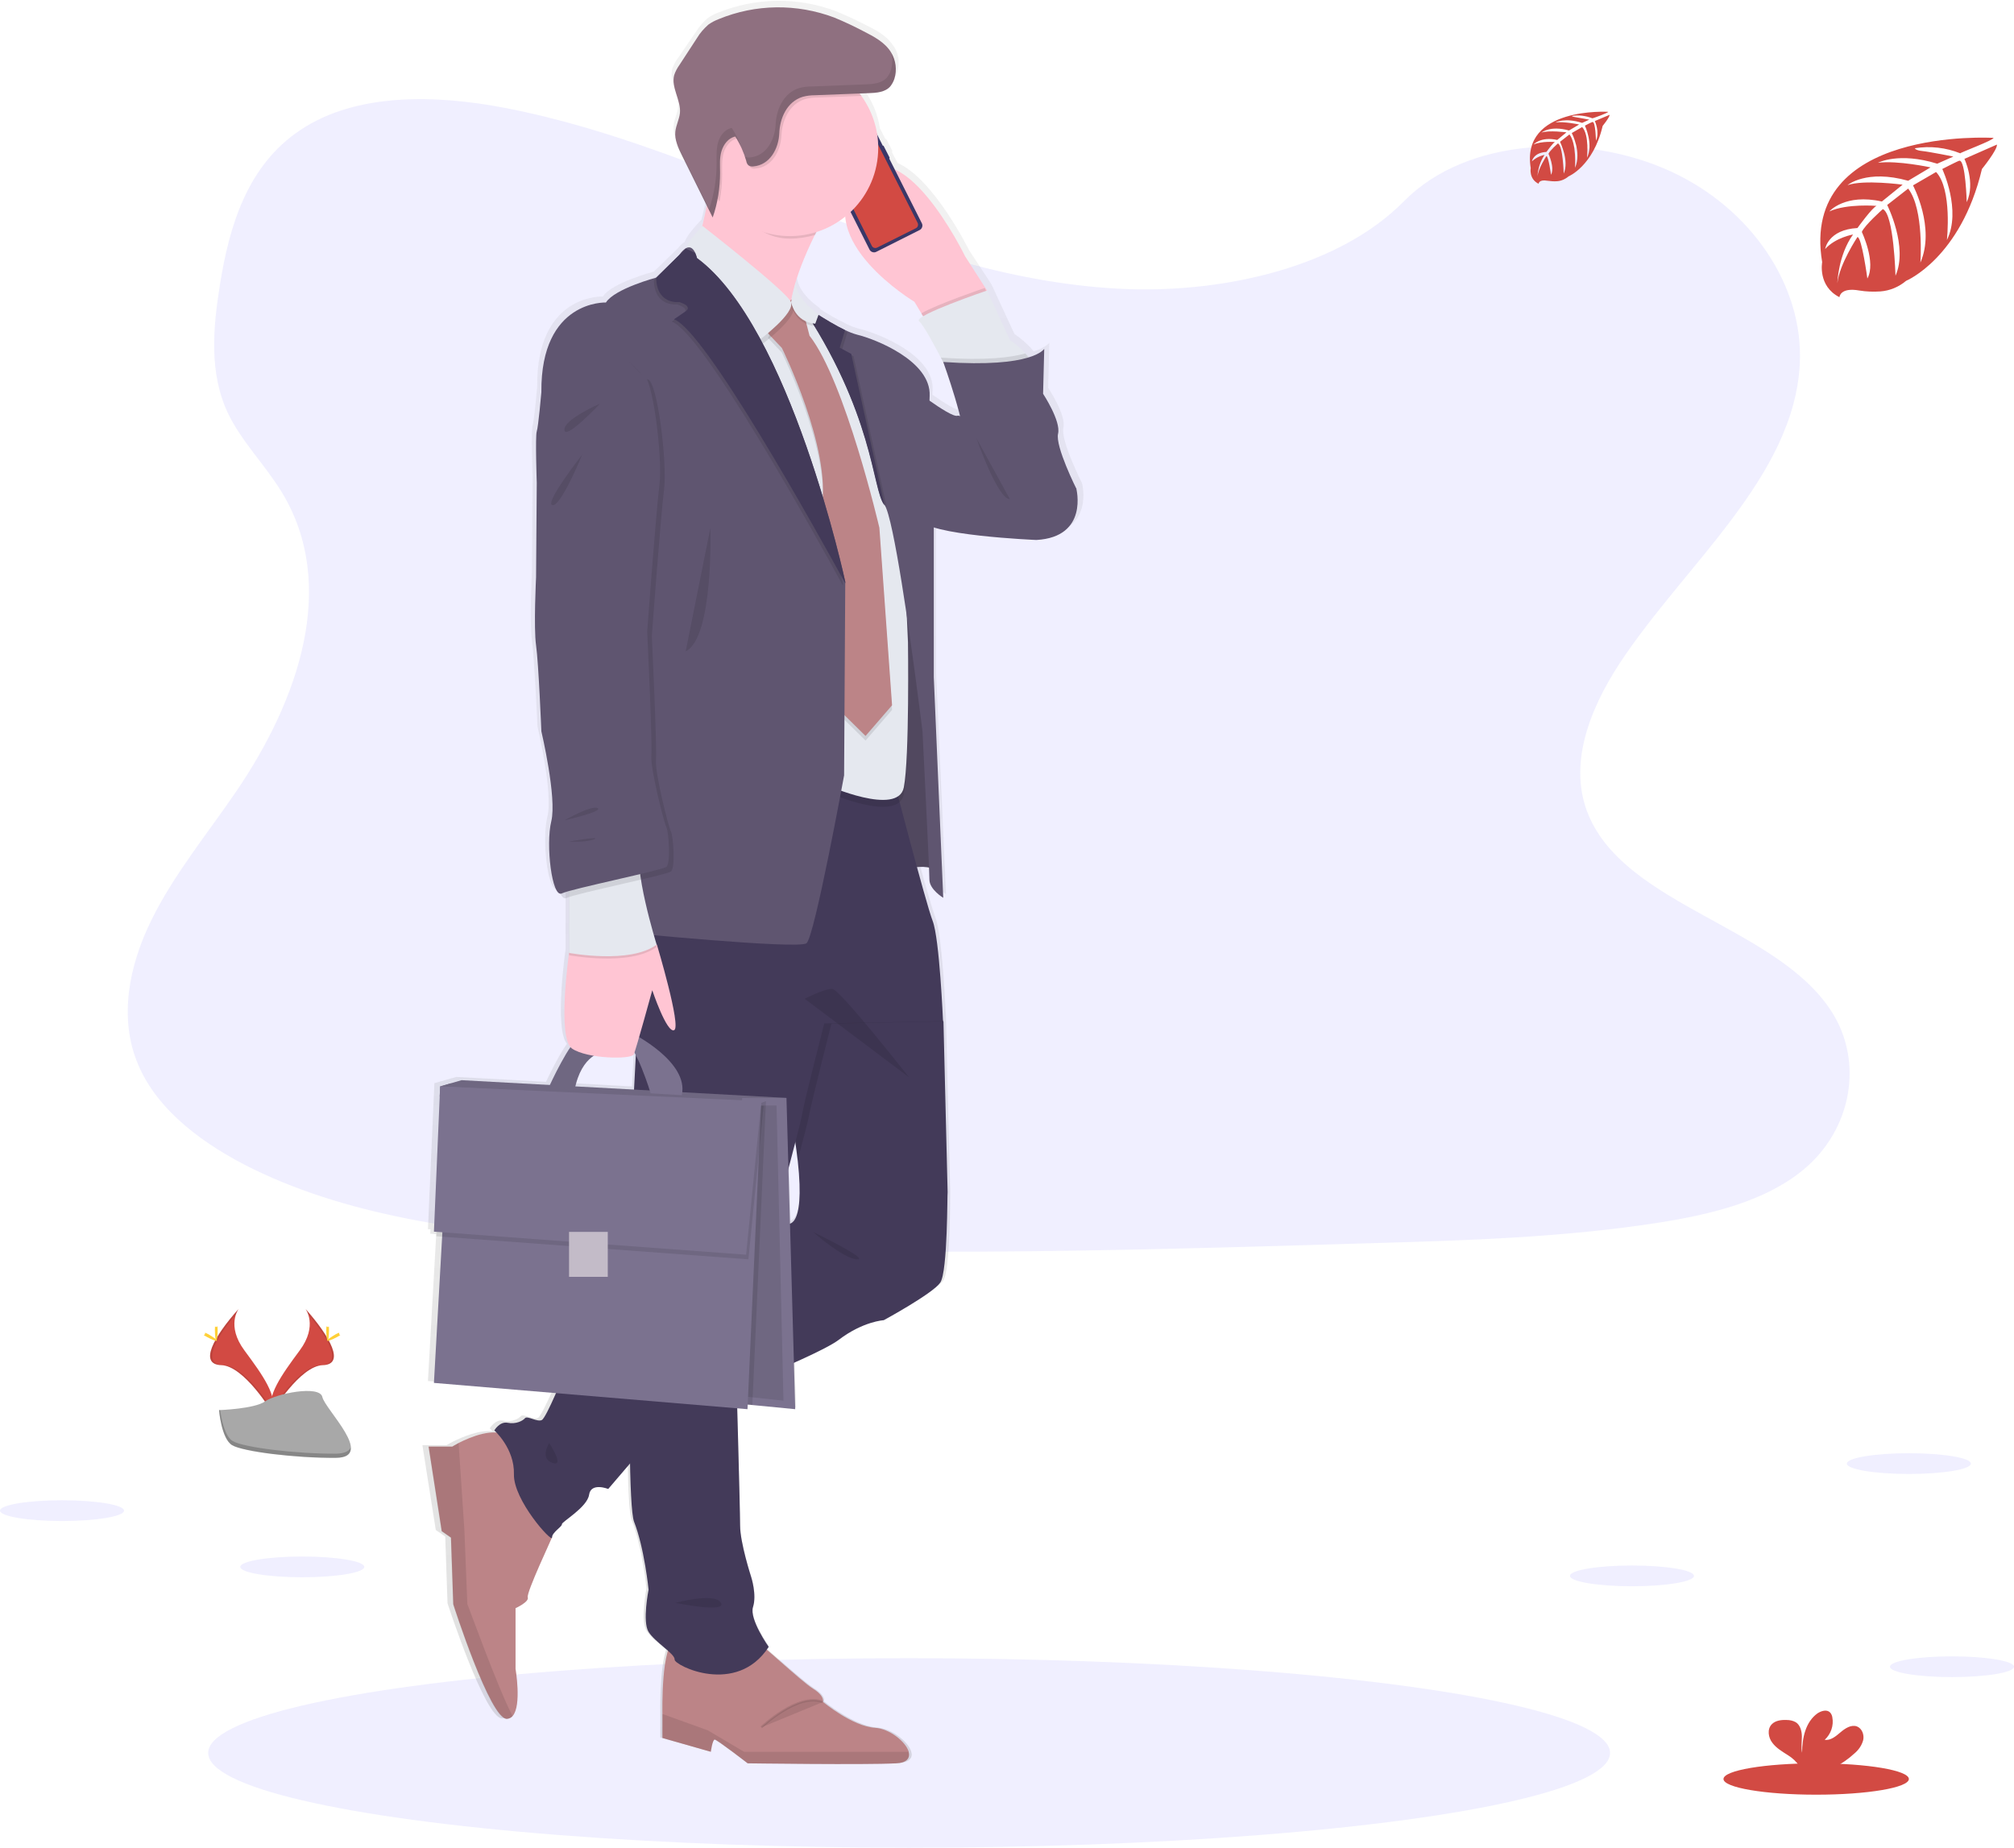 <?xml version="1.0" encoding="UTF-8"?> <!-- Generator: Adobe Illustrator 22.1.0, SVG Export Plug-In . SVG Version: 6.00 Build 0) --> <svg xmlns="http://www.w3.org/2000/svg" xmlns:xlink="http://www.w3.org/1999/xlink" id="_x36_968ac48-3a8f-41ea-a7fd-90e9ec00ee17" x="0px" y="0px" viewBox="0 0 873.5 801.4" style="enable-background:new 0 0 873.5 801.4;" xml:space="preserve"> <style type="text/css"> .st0{opacity:0.1;fill:#6C63FF;enable-background:new ;} .st1{fill:url(#SVGID_1_);} .st2{fill:#FFC5D3;} .st3{fill:#3A3768;} .st4{fill:#D24A43;} .st5{fill:#E6E8EC;} .st6{fill:#5F5570;} .st7{opacity:0.15;enable-background:new ;} .st8{fill:#BC8487;} .st9{opacity:0.1;enable-background:new ;} .st10{opacity:0.1;stroke:#000000;stroke-miterlimit:10;enable-background:new ;} .st11{fill:#433A59;} .st12{fill:#7B728F;} .st13{fill:#E5E8EF;} .st14{fill:#8F7080;} .st15{fill:#C3BBC8;} .st16{opacity:0.1;} .st17{fill:#FFD037;} .st18{fill:#A8A8A8;} .st19{opacity:0.2;enable-background:new ;} </style> <title>businessman</title> <path class="st0" d="M489.4,125.4c-47.9-1.7-93.5-17.1-137-34s-86.7-35.6-133.4-44.6c-30.1-5.8-64.4-6.6-88.6,9.5 C107,71.8,99.4,98.5,95.4,123.4c-3,18.7-4.8,38.4,3.5,55.9c5.8,12.1,16.1,22.4,23.2,34c24.8,40.5,7.3,90.4-19.6,129.9 c-12.6,18.5-27.2,36.2-36.9,56s-14.2,42.4-5.7,62.5c8.4,20,28.5,34.9,50.2,45.5c44.2,21.4,96.2,27.5,146.9,31 c112.3,7.7,225.2,4.4,337.9,1c41.7-1.2,83.5-2.5,124.5-8.9c22.8-3.6,46.3-9.3,62.8-23c21-17.4,26.2-46.9,12.1-68.7 c-23.6-36.6-88.8-45.7-105.3-85c-9.1-21.6,0.3-45.7,13.4-65.8c28.3-43,75.7-80.8,78.2-130c1.7-33.8-21.1-67.6-56.3-83.6 C687.5,57.4,636.3,59.5,609,87.2C580.9,115.8,531.6,126.8,489.4,125.4z"></path> <ellipse class="st0" cx="394.3" cy="760.3" rx="304" ry="41.1"></ellipse> <linearGradient id="SVGID_1_" gradientUnits="userSpaceOnUse" x1="489.875" y1="-12.108" x2="489.875" y2="752.697" gradientTransform="matrix(1 0 0 -1 -163.24 752.72)"> <stop offset="0" style="stop-color:#808080;stop-opacity:0.25"></stop> <stop offset="0.54" style="stop-color:#808080;stop-opacity:0.12"></stop> <stop offset="1" style="stop-color:#808080;stop-opacity:0.1"></stop> </linearGradient> <path class="st1" d="M469.3,209.6c0,0-9.4-18.6-8.1-24.1s-6.6-17.3-6.6-17.3l0.5-19.6c0,0-1.1,2-6.8,3.8c-0.5-0.6-1-1.3-1.5-1.8 c-2.1-2.1-4.3-4.1-6.8-5.7l-10-21.6l-9.7-14.8c0,0-15.3-31-31-37.8l-2.5-4.8c0.2-0.1,0.2-0.3,0.2-0.5l-2.5-4.9 c-0.1-0.2-0.3-0.3-0.5-0.2l-2.4-4.7c-0.9-6.1-3.3-11.9-7-16.9c-0.3-0.3-0.5-0.7-0.8-1l3.9-0.1c3.4-0.1,7.3-0.4,9.6-3 c0.8-1,1.4-2.1,1.8-3.3c0.3-1,0.5-1.9,0.6-2.9c0-0.2,0-0.3,0-0.4c0-0.3,0-0.7,0-1c0-0.3,0-0.5,0-0.8s0-0.4,0-0.6s-0.1-0.7-0.2-1 c0-0.1,0-0.3-0.1-0.4c-0.1-0.4-0.2-0.8-0.3-1.2c0-0.1-0.1-0.2-0.1-0.2c-0.1-0.4-0.3-0.8-0.5-1.2c0-0.1-0.1-0.1-0.1-0.2 c-0.2-0.4-0.4-0.8-0.6-1.1l-0.1-0.1l0,0c-0.1-0.2-0.2-0.3-0.3-0.4c-2.7-4.3-7.5-6.8-12-9c-4.2-2.2-8.6-4.2-13-6 c-16.5-6.2-34.7-5.9-51,0.7c-1.6,0.6-3.1,1.4-4.5,2.4c-2,1.7-3.6,3.6-5,5.8l-7.8,11.4c-1.1,1.4-1.9,3-2.5,4.6 c-1.5,5.4,3.1,10.9,2.6,16.5c-0.3,2.8-1.8,5.3-2,8.1c-0.4,3.6,1.3,7.1,2.9,10.3l11.1,22c-0.6,2.9-1.2,5.9-2,8.7l0,0 c-5.1,5.3-6.8,8.2-7.3,9.7l-0.2,0.1l0,0c-1,0.7-1.9,1.5-2.6,2.5l-10.5,10.2c0,0-18.3,4.8-22.1,10.8c0,0-28.8-1.3-28.5,38.9 c0,0-1.3,15.1-2,17.1s0,22.3,0,22.3l-0.3,41.2c0,0-1.1,21.8,0,29.6s2.4,37.4,2.4,37.4s6.9,28.9,4.3,39.1c-2.4,9.9,0,31.4,4,31.5 c0.8,1.6,1.6,2.3,2.6,1.9c0.4-0.2,0.8-0.3,1.3-0.5v24.6c0,0-5,34.5,0.6,41c-3.7,5.2-8,14.2-9.1,16.5l-38.9-2.1l-5,1.4l0,0l-4.5,1.3 l-2.8,63.3l1.1,0.1l-0.1,1.9l2.6,0.2l-3.6,63.7l53.9,4.4c-2.4,5.3-5.1,11-6.2,11.6c-2,1-6.4-2-7.4-0.8s-4.1,2.8-7.6,2 s-5.9,3.3-5.9,3.3s0.5,0.5,1.3,1.3c-5.8-0.7-13.1,2.4-17.1,4.4c-1.8,0.9-2.9,1.6-2.9,1.6h-10.5l5.8,36.8l4.1,2.8l1,29 c0,0,16.3,50.2,23.7,49.9c1,0,1.9-0.5,2.5-1.3c4-4.6,1.2-20.5,1.2-20.5v-26.4c0,0,6.1-2.7,5.4-4.7s9.8-24,10.8-26 c0.1,0,0.1-0.1,0.1-0.2c0-2.3,4.6-4.8,4.3-5.8s11.2-7.3,12-12.8c0.8-5.5,8.4-2.5,8.4-2.5l9.7-11.1c0.3,13.5,0.8,23,1.8,25.4 c4.6,11.5,6.4,29.6,6.4,29.6s-2.8,13.8,0,18.3c1.7,2.8,5.7,5.7,8.5,8.2c-2.9,8.8-2.5,27.4-2.5,27.4v10.7l21.4,6c0,0,0.7-5.3,1.7-5.3 c1,0,14.6,10.4,14.6,10.4s52.2,0.7,65.5,0c5-0.3,6.4-2.4,5.6-5c-1.3-4.3-8.4-9.9-14.7-10.4c-10.2-0.7-23.1-11.4-23.1-11.4 s1-2.3-4.4-5.7c-3.7-2.3-14.1-11.6-20.5-17.1c0.3-0.4,0.6-0.8,0.9-1.3c0,0-8.6-12-6.9-17.3c1.8-5.3-0.8-13-0.8-13 s-4.8-14.8-4.8-22.3c0-4.8-0.7-31.9-1.2-51.1l4.5,0.4l0.1-1.9l2,0.2l18.9,1.7l-0.6-20.2c9.1-4,16.7-7.7,19.8-10.1 c10.7-8,19.8-8.5,19.8-8.5s21.6-11.5,24.9-16.3s3-39.4,3-39.4l-1.8-74.2v-0.1c0,0-1.5-35.9-4.6-43.7c-1.1-2.9-3.9-12.5-6.9-23.4 c1.7-0.2,3.5-0.1,5.2,0.2c0.1,2.7,0.2,4.5,0.2,5.1c0,4.3,6.1,7.9,6.1,7.9l-4.3-96v-65.3c13.3,4.2,45.5,5.6,45.5,5.6 C474.9,230.7,469.3,209.6,469.3,209.6z M343.6,127.1L343.6,127.1c0.4-2.5,1-5,1.8-7.4L343.6,127.1z M256.2,456.4 c7.9,1.3,17,0.9,17.7-0.6c0.1-0.1,0.2-0.4,0.3-0.8c0.3,0.4,0.5,0.9,0.7,1.4l-0.8,14.5v0.3l-26-1.4C250,462,253.4,458.2,256.2,456.4z M342.9,529.4l-0.7-23.4c1.2-4.3,2.2-8.2,3.1-11.6c0.4,2.8,0.7,5.4,1,7.7C348.8,524.4,345.1,528.7,342.9,529.4z M416.9,177.9 c-1.5,0.6-7.2-3-12.5-6.7c0-0.7,0-1.4,0.1-2c0.8-15.3-24.2-24.8-31.8-26.6c-1.9-0.5-3.6-1.1-5.4-2c-4.1-2-8-4.2-11.8-6.7l0.1-0.3 c0,0-9.8-6.2-10-14c2.2-7.1,5.1-13.9,8.5-20.5c0.2-0.4,0.4-0.8,0.6-1.2c4.7-1.4,9-3.7,12.8-6.8c1.5,20,30.5,37.2,30.5,37.2l3.1,5 l0.7,1.2c-1.6,0.9-2.3,1.7-1.8,2.1c2.2,1.8,7.5,11.7,9.7,15.9l0,0c0.6,1.1,1,1.9,1,1.9s4.7,12.9,7.4,23.6 C417.6,177.8,417.2,177.8,416.9,177.9L416.9,177.9z"></path> <path class="st2" d="M428.1,126l-0.3,0.4l-1.2,1.6l-22.3,15.7l-4.7-7.8l-3-5c0,0-44.4-26.6-25.3-52.2s47.3,32.5,47.3,32.5L428.1,126 z"></path> <path class="st3" d="M382.8,63.2L382.8,63.2c0.2-0.1,0.4,0,0.5,0.2l2.5,4.9c0.1,0.2,0,0.4-0.2,0.5l0,0c-0.2,0.1-0.4,0-0.5-0.2 l-2.5-4.9C382.5,63.5,382.6,63.3,382.8,63.2z"></path> <path class="st3" d="M357.9,70.2L357.9,70.2c0.1-0.1,0.2,0,0.3,0.1l0.7,1.5c0.1,0.1,0,0.2-0.1,0.3l0,0c-0.1,0.1-0.2,0-0.3-0.1 l-0.7-1.5C357.8,70.4,357.8,70.3,357.9,70.2z"></path> <path class="st3" d="M359.6,73.6L359.6,73.6c0.1-0.1,0.3,0,0.3,0.1l1.4,2.8c0.1,0.1,0,0.3-0.1,0.3l0,0c-0.1,0.1-0.3,0-0.3-0.1 l-1.4-2.8C359.5,73.8,359.5,73.7,359.6,73.6z"></path> <path class="st3" d="M361.8,77.9L361.8,77.9c0.1-0.1,0.3,0,0.3,0.1l1.4,2.8c0.1,0.1,0,0.3-0.1,0.3l0,0c-0.1,0.1-0.3,0-0.3-0.1 l-1.4-2.8C361.6,78.1,361.7,78,361.8,77.9z"></path> <path class="st3" d="M356.9,63.1l18.7-9.4c1.1-0.6,2.5-0.1,3,1l21.2,42.1c0.6,1.1,0.1,2.5-1,3l-18.7,9.4c-1.1,0.6-2.5,0.1-3-1 l-21.2-42.1C355.3,65,355.8,63.7,356.9,63.1z"></path> <path class="st4" d="M373.2,56.4c-0.4,0.2-0.6,0.8-0.4,1.2c0,0,0,0,0,0l0.1,0.2c0.2,0.4,0.1,1-0.4,1.2c0,0,0,0,0,0l-9.6,4.8 c-0.4,0.2-1,0.1-1.2-0.4c0,0,0,0,0,0l-0.1-0.2c-0.2-0.5-0.8-0.6-1.2-0.4c0,0,0,0,0,0l-1.9,0.9c-0.9,0.4-1.2,1.5-0.8,2.3c0,0,0,0,0,0 l20.4,40.6c0.4,0.9,1.5,1.2,2.3,0.8l16.8-8.4c0.9-0.4,1.2-1.5,0.8-2.3l-20.5-40.6c-0.4-0.9-1.5-1.2-2.3-0.8c0,0,0,0,0,0L373.2,56.4z "></path> <path class="st5" d="M365,60.7l2.5-1.3c0.2-0.1,0.4,0,0.5,0.2l0,0c0.1,0.2,0,0.4-0.2,0.5l-2.5,1.3c-0.2,0.1-0.4,0-0.5-0.2l0,0 C364.8,61,364.9,60.8,365,60.7z"></path> <circle class="st5" cx="368.9" cy="59.2" r="0.4"></circle> <path class="st6" d="M387.6,212l-6.3,167.7c0,0,21-7,24.3-1.8s-3.5-84-3.5-84L387.6,212z"></path> <path class="st7" d="M387.6,212l-6.3,167.7c0,0,21-7,24.3-1.8s-3.5-84-3.5-84L387.6,212z"></path> <path class="st8" d="M388.6,764.8c-13,0.7-64.3,0-64.3,0s-13.3-10.3-14.3-10.3s-1.7,5.3-1.7,5.3l-21-6v-10.7c0,0-0.7-30.3,5.7-31.7 c6.3-1.3,34.3,0,34.3,0c1-0.3,20,17.7,25.3,21c5.3,3.3,4.3,5.7,4.3,5.7s12.7,10.7,22.7,11.3c6.2,0.4,13.2,6,14.5,10.3 C394.8,762.4,393.5,764.6,388.6,764.8z"></path> <path class="st9" d="M388.6,764.8c-13,0.7-64.3,0-64.3,0s-13.3-10.3-14.3-10.3s-1.7,5.3-1.7,5.3l-21-6v-10.4l19.7,7.1l15.7,9.3H394 C394.8,762.4,393.5,764.6,388.6,764.8z"></path> <path class="st10" d="M330.2,749.2c0,0,16-15.3,26.7-11"></path> <path class="st8" d="M228.9,692.8c0.7,2-5.3,4.7-5.3,4.7v26.3c0,0,2.7,15.8-1.2,20.4c-0.6,0.8-1.5,1.2-2.5,1.3 c-7.3,0.3-23.3-49.7-23.3-49.7l-1-28.9l-4-2.8l-5.7-36.7h10.3c0,0,1.1-0.7,2.8-1.6c5-2.5,15.5-7,21.2-2.8l19.3,43.6 C239.6,666.7,228.2,690.8,228.9,692.8z"></path> <path class="st9" d="M222.3,744.3c-0.6,0.8-1.5,1.2-2.5,1.3c-7.3,0.3-23.3-49.7-23.3-49.7l-1-28.9l-4-2.8l-5.7-36.7h10.3 c0,0,1.1-0.7,2.8-1.6l2.5,37.6l1.3,32.3C202.9,695.8,215.4,731,222.3,744.3z"></path> <path class="st11" d="M407.8,556.3c-3.3,4.8-24.5,16.3-24.5,16.3s-9,0.5-19.5,8.5c-5.4,4.1-24.3,12.3-41.3,19.3 c-15.8,6.5-30,11.9-30,11.9l-16.3,19l-12.4,14.5c0,0-7.5-3-8.3,2.5c-0.8,5.5-12,11.8-11.8,12.8s-4.3,3.5-4.3,5.8 s-16.8-16.3-16.5-27.5s-8.5-19-8.5-19s2.3-4,5.8-3.3s6.5-0.8,7.5-2s5.3,1.8,7.3,0.8s10-20.8,10-20.8l31.2-20.9l62-41.6l2.9-1.9 c0,0,8.3,3.8,4.9-27.2c-0.7-6-1.7-13.3-3.4-22.2c-10.3-54.8,26.5-61,26.5-61l32.3,10.8l7.8,12v0.1l1.8,73.9 C410.8,517,411.1,551.5,407.8,556.3z"></path> <path class="st9" d="M322.3,591.3c0,0,0.1,3.6,0.3,9.1c-15.8,6.5-30,11.9-30,11.9l-16.3,19c-0.3-15.8-0.2-36.2,0-57.2l62-41.6 C330.6,560.9,322.3,591.3,322.3,591.3z"></path> <path class="st9" d="M409.1,443L409.1,443l-48.5,1c0,0-8.5,33.3-9.8,40.3c-0.3,1.7-2.2,9.1-4.9,19.2c-0.6-6-1.7-13.3-3.4-22.2 c-10.3-54.8,26.5-61,26.5-61l32.3,10.8L409.1,443z"></path> <path class="st11" d="M281.3,352.3l-6.3,120c0,0-4.5,176.2,0,187.7s6.3,29.5,6.3,29.5s-2.8,13.8,0,18.3s11.5,9.5,11.3,12 s26.8,16,40.8-5.5c0,0-8.5-12-6.8-17.3s-0.8-13-0.8-13s-4.8-14.8-4.8-22.3s-1.8-70.5-1.8-70.5s27.3-100,28.5-107s9.8-40.3,9.8-40.3 l51.5-1c0,0-1.5-35.8-4.5-43.5S386.8,335,386.8,335L281.3,352.3z"></path> <polygon class="st12" points="195.4,469.9 190.9,471.2 190.7,475.6 324.7,477.3 324.7,475.6 "></polygon> <path class="st2" d="M353.4,101.9c-19.5,39.6-7.4,47.8-5.5,48.8c-4.1-1.9-57.8-27.1-50.8-33.5c4.6-4.2,8.5-22.3,10.8-35.3 c1.4-7.8,2.2-13.7,2.2-13.7l56.3,10.3C361.1,87.3,356.8,95.1,353.4,101.9z"></path> <path class="st9" d="M427.8,126.4l-1.2,1.6l-22.3,15.7l-4.7-7.8c6.9-4,27.5-11,27.5-11L427.8,126.4z"></path> <path class="st13" d="M448.3,162.5c-2,7-35.8,0-35.8,0l-3.5-5.5c0,0-0.3-0.7-0.9-1.8l0,0c-2.2-4.2-7.4-14.1-9.5-15.9 c-2.8-2.3,29.5-13.3,29.5-13.3l9.9,21.5c2.4,1.6,4.7,3.5,6.7,5.7C447.2,155.9,449.2,159.3,448.3,162.5z"></path> <path class="st6" d="M392.3,165.7c0,0,20,15.8,23,14.6s51.5,31.6,51.5,31.6s5.5,21-17.3,22.3c0,0-48.3-2-50.3-9 S392.3,165.7,392.3,165.7z"></path> <path class="st9" d="M337.8,134l-21.8,22.5l30.5,194l12-7c0,0,31,13.8,33.5,1s1.8-63,1.8-63l-4.1-90.8c0,0-14.3-31.8-14.3-32.8 S355,141.5,355,141.5l-9.7-7.5L337.8,134z"></path> <path class="st13" d="M337.8,131l-21.8,22.5l30.5,194l12-7c0,0,31,13.8,33.5,1s1.8-63,1.8-63l-4.1-90.8c0,0-14.3-31.8-14.3-32.8 S355,138.5,355,138.5l-9.7-7.5L337.8,131z"></path> <path class="st9" d="M339.1,134.3l-6,12.3l6,6.3c0,0,21.5,43.4,17.3,69.2l4.5,84.8l14.5,14.3l11.5-13.3l-5.5-77 c0,0-14.8-63.5-30.3-83.3l-4.5-17.5L339.1,134.3z"></path> <path class="st8" d="M339.1,132.3l-6,12.3l6,6.3c0,0,21.5,43.4,17.3,69.2l4.5,84.8l14.5,14.3l11.5-13.3l-5.5-77 c0,0-14.8-63.5-30.3-83.3l-4.5-17.5L339.1,132.3z"></path> <path class="st9" d="M366.6,78.5c-5.5,8.8-9.8,16.6-13.1,23.4c-3.5,1-7.2,1.6-10.9,1.6c-12.4,0-19.5-8.6-26.5-17.6 c-1.6-2.1-6.9-1.6-8-4c1.4-7.8,2.2-13.7,2.2-13.7L366.6,78.5z"></path> <path class="st2" d="M380.9,64.1c0,21.2-17.2,38.3-38.3,38.3c-21.2,0-38.3-17.2-38.3-38.3s17.2-38.3,38.3-38.3 c12.3,0,23.8,5.9,31,15.8C378.3,48.2,380.9,56,380.9,64.1z"></path> <path class="st9" d="M330.3,149.5l-31.5-38c0,0-2.9-1.2,6.9-11.5c0,0,36.1,28.1,38.3,32.9S330.3,149.5,330.3,149.5z"></path> <path class="st13" d="M329.3,147.5l-31.5-38c0,0-2.9-1.2,6.9-11.5c0,0,36.1,28.1,38.3,32.9S329.3,147.5,329.3,147.5z"></path> <path class="st6" d="M409.1,389.4c0,0-6-3.6-6-7.9s-3-64.3-3-64.3s-4.4-35.8-9-64.3l0,0c-2.7-16.8-5.5-31-7.4-33.8l-0.1-0.1 c-5.3-6.8-4.3-39.8-37-88c0.4,0.3,11.7,8.2,20,12.2c1.7,0.8,3.4,1.5,5.3,2c7.5,1.8,32,11.3,31.3,26.5s1.8,50.3,1.8,50.3v71.7 L409.1,389.4z"></path> <path class="st9" d="M448.3,162.5c-2,7-35.8,0-35.8,0l-3.5-5.5c0,0-0.3-0.7-0.9-1.8l0,0c0,0,0-0.1,0-0.1c19.6,1.4,30.5-0.1,36.6-1.8 C447.2,155.9,449.2,159.3,448.3,162.5z"></path> <path class="st6" d="M409.1,157c0,0,10.5,29,9,36.3s24.3,35.8,24.3,35.8l24.5-17c0,0-9.3-18.5-8-24s-6.5-17.3-6.5-17.3l0.5-19.5 C452.8,151.3,448.3,159.7,409.1,157z"></path> <path class="st9" d="M373.6,41.6l-19,0.7c-1.9,0-3.7,0.2-5.5,0.7c-6.8,2.1-9.9,9.3-10.2,15.8s-4,13.8-11.3,14.3 c-0.7,0.1-1.5,0-2.1-0.5c-0.5-0.5-0.8-1.1-0.9-1.8c-1-3.8-2.7-7.4-4.8-10.7c-3,0.5-5.2,3.4-6,6.4c-0.8,3-0.6,6.1-0.6,9.2 c0,3.9-0.4,7.8-1.1,11.7c-12.9-16.8-9.8-40.8,7-53.8s40.8-9.8,53.8,7C373.2,41,373.4,41.3,373.6,41.6L373.6,41.6z"></path> <path class="st14" d="M348.1,42c1.8-0.5,3.6-0.7,5.5-0.7l23.1-0.9c3.4-0.1,7.2-0.4,9.4-2.9c0.8-1,1.4-2.1,1.8-3.3 c1.2-3.9,0.7-8.1-1.5-11.6c-2.7-4.3-7.3-6.7-11.8-9c-4.2-2.2-8.4-4.2-12.8-6c-16.2-6.1-34.1-5.9-50.1,0.7c-1.6,0.6-3.1,1.4-4.5,2.4 c-1.9,1.7-3.6,3.6-4.9,5.8L294.8,28c-1,1.4-1.9,3-2.4,4.6c-1.4,5.4,3,10.9,2.5,16.4c-0.3,2.8-1.7,5.3-2,8.1c-0.4,3.6,1.3,7,2.9,10.3 l13.3,26.9c2.2-6.3,3.2-12.9,3.2-19.5c0-3.1-0.3-6.2,0.6-9.2s3-5.8,6-6.4c2.1,3.3,3.7,6.9,4.8,10.7c0.1,0.7,0.4,1.3,0.9,1.8 c0.6,0.4,1.3,0.6,2.1,0.5c7.3-0.6,11-7.8,11.3-14.3C338.2,51.3,341.3,44.1,348.1,42z"></path> <polygon class="st12" points="190.9,471.2 200.2,468.5 341.1,476.2 325.6,478.2 "></polygon> <polygon class="st9" points="190.9,471.2 200.2,468.5 341.1,476.2 325.6,478.2 "></polygon> <polygon class="st12" points="344.9,611.2 326.3,609.4 319.8,608.8 319.8,505.5 321.5,481.5 321.9,476.2 341.1,476.2 "></polygon> <polygon class="st9" points="339.8,607.5 325,605.9 319.8,605.3 319.8,507.3 321.2,484.6 321.5,479.5 336.8,479.5 "></polygon> <path class="st12" d="M238.2,471.2c0,0,9.3-20.3,13.1-20.9s11,0,11,0l-0.6,5.9c0,0-9.5,0.8-12.5,16.6L238.2,471.2z"></path> <path class="st9" d="M238.2,471.2c0,0,9.3-20.3,13.1-20.9s11,0,11,0l-0.6,5.9c0,0-9.5,0.8-12.5,16.6L238.2,471.2z"></path> <path class="st12" d="M274.1,448.1c0,0,24.9,12.4,21.6,26.9l-13.5-0.8c0,0-6.5-21.6-11.6-22.8S274.1,448.1,274.1,448.1z"></path> <path class="st6" d="M366.6,252.3v0.7l-0.5,83.3c0,0-12.8,70-16.3,72.8s-80.3-4.8-80.3-4.8L234.8,170c-0.3-40,28-38.8,28-38.8 c3.8-6,21.8-10.8,21.8-10.8l10-9.8l0.3-0.4c0.7-1,1.5-1.8,2.5-2.5l0,0c2.1-1.2,3.4,0.4,4.1,1.9c0.3,0.7,0.6,1.5,0.8,2.3 C342.8,141.7,366.6,252.3,366.6,252.3z"></path> <path class="st9" d="M365.6,253.3v0.7c-12.6-23-61-110.1-74.3-114.5l5.1-3.5c0,0,3.4-2-2.8-4c0,0-9.8,1.3-10-10.5l10.3-10.2l2.5-2.5 l0,0l4.1,1.9c0.3,0.7,0.6,1.5,0.8,2.3C341.8,142.7,365.6,253.3,365.6,253.3z"></path> <path class="st11" d="M366.6,252.3v0.7c-12.6-23-61-110.1-74.3-114.5l5.1-3.5c0,0,3.4-2-2.8-4c0,0-9.8,1.3-10-10.5l10.3-10.2 l2.5-2.5l0,0l4.1,1.9c0.3,0.7,0.6,1.5,0.8,2.3C342.8,141.7,366.6,252.3,366.6,252.3z"></path> <path class="st9" d="M384.6,220.1l-0.1-0.1c-5.3-6.8-4.3-39.8-37-88c0.4,0.3,11.7,8.2,20,12.2l-2.3,7.6l5,2.7L384.6,220.1z"></path> <path class="st11" d="M383.6,219.1l-0.1-0.1c-5.3-6.8-4.3-39.8-37-88c0.4,0.3,11.7,8.2,20,12.2l-2.3,7.6l5,2.7L383.6,219.1z"></path> <path class="st9" d="M345.1,123.3l-2,8.7c0,0,1.5,8.7,10.5,9.4l1.5-4.1C355,137.3,345.3,131,345.1,123.3z"></path> <path class="st13" d="M345.1,122.3l-2,8.7c0,0,1.5,8.7,10.5,9.4l1.5-4.1C355,136.3,345.3,130,345.1,122.3z"></path> <polygon class="st9" points="332.2,477.6 326.3,609.4 319.8,608.8 319.8,505.5 321.5,481.5 "></polygon> <polygon class="st12" points="192.2,528.5 188.2,599.8 324.2,611.2 330.2,477.6 "></polygon> <polygon class="st9" points="189.2,536.2 191.9,473.2 331.2,479.6 324.6,546.2 "></polygon> <polygon class="st12" points="188.2,534.2 190.9,471.2 330.2,477.6 323.6,544.2 "></polygon> <rect x="246.8" y="534.3" class="st15" width="16.8" height="19.5"></rect> <path class="st2" d="M249.3,406.5l-2.5,6.8c0,0-5.3,37,1.3,41.5s25.8,4.8,26.8,2.5s8-27.8,8-27.8s6.3,18.8,9.5,17.3 s-7.5-37.1-7.5-37.1L249.3,406.5z"></path> <path class="st9" d="M246.8,378.5v35.8c0,0,26.5,5,38-3.6c0,0-10.8-34.6-6.8-43.4S246.8,378.5,246.8,378.5z"></path> <path class="st13" d="M246.8,377.5v35.8c0,0,26.5,5,38-3.6c0,0-10.8-34.6-6.8-43.4S246.8,377.5,246.8,377.5z"></path> <path class="st9" d="M243.8,168.3l-7,3.8c0,0-1.3,15-2,17s0,22.3,0,22.3l-0.3,41c0,0-1.1,21.8,0,29.5s2.3,37.3,2.3,37.3 s6.8,28.8,4.3,39s0.3,33.3,4.5,31.3S289,379.5,291,378s1-15.5,0-17.3s-7-25.5-6.5-31s-1.8-53.8-1.8-53.8s3.8-51.5,5.3-63.5 s-3-47.3-7-47.8S265.3,137,243.8,168.3z"></path> <path class="st6" d="M241.8,166.3l-7,3.8c0,0-1.3,15-2,17s0,22.3,0,22.3l-0.3,41c0,0-1.1,21.8,0,29.5s2.3,37.3,2.3,37.3 s6.8,28.8,4.3,39s0.3,33.3,4.5,31.3S287,377.5,289,376s1-15.5,0-17.3s-7-25.5-6.5-31s-1.8-53.8-1.8-53.8s3.8-51.5,5.3-63.5 s-3-47.3-7-47.8S263.3,135,241.8,166.3z"></path> <g class="st16"> <path d="M317.4,55.5c-3,0.5-5.2,3.4-6,6.4c-0.8,3-0.6,6.1-0.6,9.2c0,6.6-1.1,13.2-3.2,19.5l-13.4-26.9c-0.3-0.5-0.5-1.1-0.8-1.6 c0.6,1.9,1.4,3.7,2.3,5.4l13.4,26.9c2.2-6.3,3.2-12.9,3.2-19.5c0-3.1-0.3-6.2,0.6-9.2s3-5.8,6-6.4c1,1.5,1.8,3.1,2.6,4.7 C320.5,61,319.1,58.1,317.4,55.5z"></path> <path d="M386.6,23c0.6,2.5,0.5,5-0.2,7.4c-0.3,1.2-1,2.3-1.8,3.3c-2.3,2.5-6,2.8-9.4,2.9l-23.1,0.9c-1.9,0-3.7,0.2-5.5,0.7 c-6.8,2.1-9.9,9.3-10.2,15.8s-4,13.8-11.3,14.3c-0.7,0.1-1.5,0-2.1-0.5l0,0c0.2,0.7,0.5,1.3,0.6,2c0.1,0.7,0.4,1.3,0.9,1.8 c0.6,0.4,1.3,0.6,2.1,0.5c7.3-0.6,11-7.8,11.3-14.3c0.3-6.6,3.4-13.7,10.2-15.8c1.8-0.5,3.7-0.7,5.5-0.7l23.1-0.9 c3.4-0.1,7.2-0.4,9.4-2.9c0.8-1,1.4-2.1,1.8-3.3C389,30.5,388.5,26.4,386.6,23z"></path> </g> <path class="st9" d="M349,433.2c0,0,8.7-4.5,12-4.3s33.3,38.4,33.3,38.4L349,433.2z"></path> <path class="st9" d="M260.2,175.1c0,0-15.8,6.8-15.4,11.4S260.2,175.1,260.2,175.1z"></path> <path class="st9" d="M252.5,197.2c0,0-16.6,21.2-12.9,21.9S252.5,197.2,252.5,197.2z"></path> <path class="st9" d="M308.1,229c0,0,1.5,47.5-10.7,53.5L308.1,229z"></path> <path class="st9" d="M244.8,355.8c0,0,11.7-6.7,14.4-5.3S244.8,355.8,244.8,355.8z"></path> <path class="st9" d="M246.8,365c0,0,7.4,0.5,10.9-1C261.2,362.5,246.8,365,246.8,365z"></path> <path class="st9" d="M423.5,190.1c0,0,9.2,26.4,14.5,26.4"></path> <path class="st9" d="M292.9,695.2c0,0,17.2-4.7,19.8,0C315.2,699.8,292.9,695.2,292.9,695.2z"></path> <path class="st9" d="M238.2,625.9c0,0-4.3,6.6,1.4,8.6S238.2,625.9,238.2,625.9z"></path> <path class="st9" d="M352.6,534.3c0,0,13,11.6,19.1,11.9S352.6,534.3,352.6,534.3z"></path> <path class="st4" d="M864.6,59.8c0,0-84.2-5.1-74.3,53.9c0,0-2,10.4,7.5,15.2c0,0,0.2-4.4,8.6-2.9c3,0.5,6.1,0.6,9.1,0.4 c4.1-0.3,8-1.9,11.2-4.6l0,0c0,0,23.7-9.8,32.9-48.5c0,0,6.8-8.4,6.5-10.6L852,68.9c0,0,4.9,10.3,1,18.8c0,0-0.5-18.4-3.2-18 c-0.6,0.1-7.4,3.6-7.4,3.6s8.4,17.9,2,30.8c0,0,2.4-22-4.7-29.5l-10,5.8c0,0,9.8,18.4,3.2,33.5c0,0,1.7-23.1-5.3-32.1l-9.1,7.1 c0,0,9.2,18.2,3.6,30.7c0,0-0.7-26.9-5.5-28.9c0,0-7.9,7-9.1,9.9c0,0,6.3,13.2,2.4,20.2c0,0-2.4-17.9-4.3-18c0,0-7.9,11.9-8.7,20 c0,0,0.3-12.1,6.8-21.1c0,0-7.6,1.3-12.1,6.3c0,0,1.2-8.4,14-9.1c0,0,6.5-9,8.3-9.6c0,0-12.8-1.1-20.5,2.4c0,0,6.8-7.9,22.8-4.3 l9-7.3c0,0-16.8-2.3-23.9,0.2c0,0,8.2-7,26.3-1.9l9.7-5.8c0,0-14.3-3.1-22.8-2c0,0,9-4.8,25.7,0.4l7-3.1c0,0-10.5-2.1-13.5-2.4 s-3.2-1.2-3.2-1.2c6.6-1.1,13.5-0.3,19.7,2.2C850.1,66.2,864.9,60.7,864.6,59.8z"></path> <path class="st4" d="M697.5,48.5c0,0-38-2.3-33.6,24.4c0,0-0.9,4.7,3.4,6.8c0,0,0.1-2,3.9-1.3c1.4,0.2,2.8,0.3,4.1,0.2 c1.8-0.1,3.6-0.9,5-2.1l0,0c0,0,10.7-4.4,14.8-21.9c0,0,3.1-3.8,3-4.8l-6.4,2.7c0,0,2.2,4.6,0.5,8.5c0,0-0.2-8.3-1.5-8.1 c-0.3,0-3.3,1.6-3.3,1.6s3.8,8.1,0.9,13.9c0,0,1.1-9.9-2.1-13.3l-4.5,2.6c0,0,4.4,8.3,1.4,15.1c0,0,0.8-10.4-2.4-14.5l-4.1,3.2 c0,0,4.1,8.2,1.6,13.8c0,0-0.3-12.1-2.5-13.1c0,0-3.6,3.2-4.1,4.5c0,0,2.8,6,1.1,9.1c0,0-1.1-8.1-2-8.1c0,0-3.6,5.4-3.9,9 c0.2-3.4,1.2-6.7,3.1-9.5c-2.1,0.4-4,1.4-5.5,2.8c0,0,0.6-3.8,6.3-4.1c0,0,3-4.1,3.7-4.3c0,0-5.8-0.5-9.3,1.1c0,0,3.1-3.6,10.3-2 l4-3.3c0,0-7.6-1-10.8,0.1c0,0,3.7-3.2,11.9-0.9l4.4-2.6c0,0-6.5-1.4-10.3-0.9c0,0,4.1-2.2,11.6,0.2l3.1-1.4c0,0-4.7-0.9-6.1-1.1 s-1.5-0.5-1.5-0.5c3-0.5,6.1-0.1,8.9,1C690.8,51.4,697.6,48.9,697.5,48.5z"></path> <ellipse class="st0" cx="846.6" cy="722.9" rx="26.9" ry="4.5"></ellipse> <ellipse class="st0" cx="26.9" cy="655.2" rx="26.9" ry="4.5"></ellipse> <ellipse class="st0" cx="827.9" cy="634.8" rx="26.9" ry="4.5"></ellipse> <ellipse class="st0" cx="131.1" cy="679.6" rx="26.9" ry="4.5"></ellipse> <ellipse class="st0" cx="707.8" cy="683.5" rx="26.9" ry="4.5"></ellipse> <ellipse class="st4" cx="787.7" cy="771.6" rx="40.2" ry="6.8"></ellipse> <path class="st4" d="M804.3,760.5c1.8-1.5,3.2-3.5,3.8-5.8c0.5-2.3-0.5-5-2.7-5.9c-2.5-0.9-5.1,0.8-7.1,2.5s-4.3,3.7-6.9,3.3 c2.7-2.5,4-6.2,3.3-9.8c-0.1-0.7-0.4-1.4-0.9-2c-1.4-1.5-3.8-0.8-5.5,0.3c-5.2,3.7-6.7,10.7-6.7,17.1c-0.5-2.3-0.1-4.7-0.1-7 c0-2.3-0.7-5-2.6-6.2c-1.2-0.7-2.6-1-4-1c-2.3-0.1-4.9,0.2-6.5,1.9c-2,2.1-1.5,5.7,0.3,8c1.7,2.3,4.3,3.8,6.8,5.4 c1.9,1.2,3.6,2.7,4.8,4.6c0.2,0.3,0.3,0.5,0.4,0.8h14.7C798.5,765.1,801.6,763,804.3,760.5z"></path> <path class="st4" d="M132.5,567.7c0,0,5.5,7.2-2.5,18c-8,10.8-14.6,20-12,26.8c0,0,12.1-20.1,22-20.4 C149.8,591.8,143.3,579.9,132.5,567.7z"></path> <path class="st9" d="M132.5,567.7c0.5,0.7,0.9,1.4,1.1,2.3c9.6,11.3,14.8,21.8,5.5,22.1c-8.6,0.2-18.9,15.6-21.4,19.5 c0.1,0.3,0.2,0.6,0.3,0.9c0,0,12.1-20.1,22-20.4C149.8,591.8,143.3,579.9,132.5,567.7z"></path> <path class="st17" d="M142.7,576.9c0,2.5-0.3,4.6-0.6,4.6s-0.6-2-0.6-4.6c0-2.6,0.4-1.3,0.7-1.3S142.7,574.4,142.7,576.9z"></path> <path class="st17" d="M146.2,579.9c-2.2,1.2-4.2,1.9-4.3,1.6c-0.2-0.3,1.5-1.5,3.7-2.8c2.2-1.2,1.4-0.3,1.5,0 C147.3,579.1,148.4,578.7,146.2,579.9z"></path> <path class="st4" d="M103.5,567.7c0,0-5.5,7.2,2.5,18c8,10.8,14.6,20,12,26.8c0,0-12.1-20.1-22-20.4 C86.1,591.8,92.6,579.9,103.5,567.7z"></path> <path class="st9" d="M103.5,567.7c-0.5,0.7-0.9,1.4-1.1,2.3c-9.6,11.3-14.7,21.8-5.5,22.1c8.6,0.2,19,15.6,21.4,19.5 c-0.1,0.3-0.2,0.6-0.3,0.9c0,0-12.1-20.1-22-20.4C86.1,591.8,92.6,579.9,103.5,567.7z"></path> <path class="st17" d="M93.2,576.9c0,2.5,0.3,4.6,0.6,4.6s0.6-2,0.6-4.6c0-2.6-0.4-1.3-0.7-1.3S93.2,574.4,93.2,576.9z"></path> <path class="st17" d="M89.8,579.9c2.2,1.2,4.1,1.9,4.3,1.6c0.2-0.3-1.5-1.5-3.7-2.8c-2.2-1.2-1.3-0.3-1.5,0 C88.7,579.1,87.5,578.7,89.8,579.9z"></path> <path class="st18" d="M95,611.6c0,0,15.4-0.5,20-3.8s23.6-7.2,24.8-1.9c1.1,5.3,23.1,26.3,5.8,26.4s-40.3-2.7-44.9-5.5 C96,624,95,611.6,95,611.6z"></path> <path class="st19" d="M145.8,630.5c-17.3,0.1-40.3-2.7-44.9-5.5c-3.5-2.1-4.9-9.8-5.4-13.4H95c0,0,1,12.4,5.6,15.2 c4.6,2.8,27.6,5.7,44.9,5.5c5,0,6.7-1.8,6.6-4.5C151.4,629.4,149.5,630.4,145.8,630.5z"></path> </svg> 